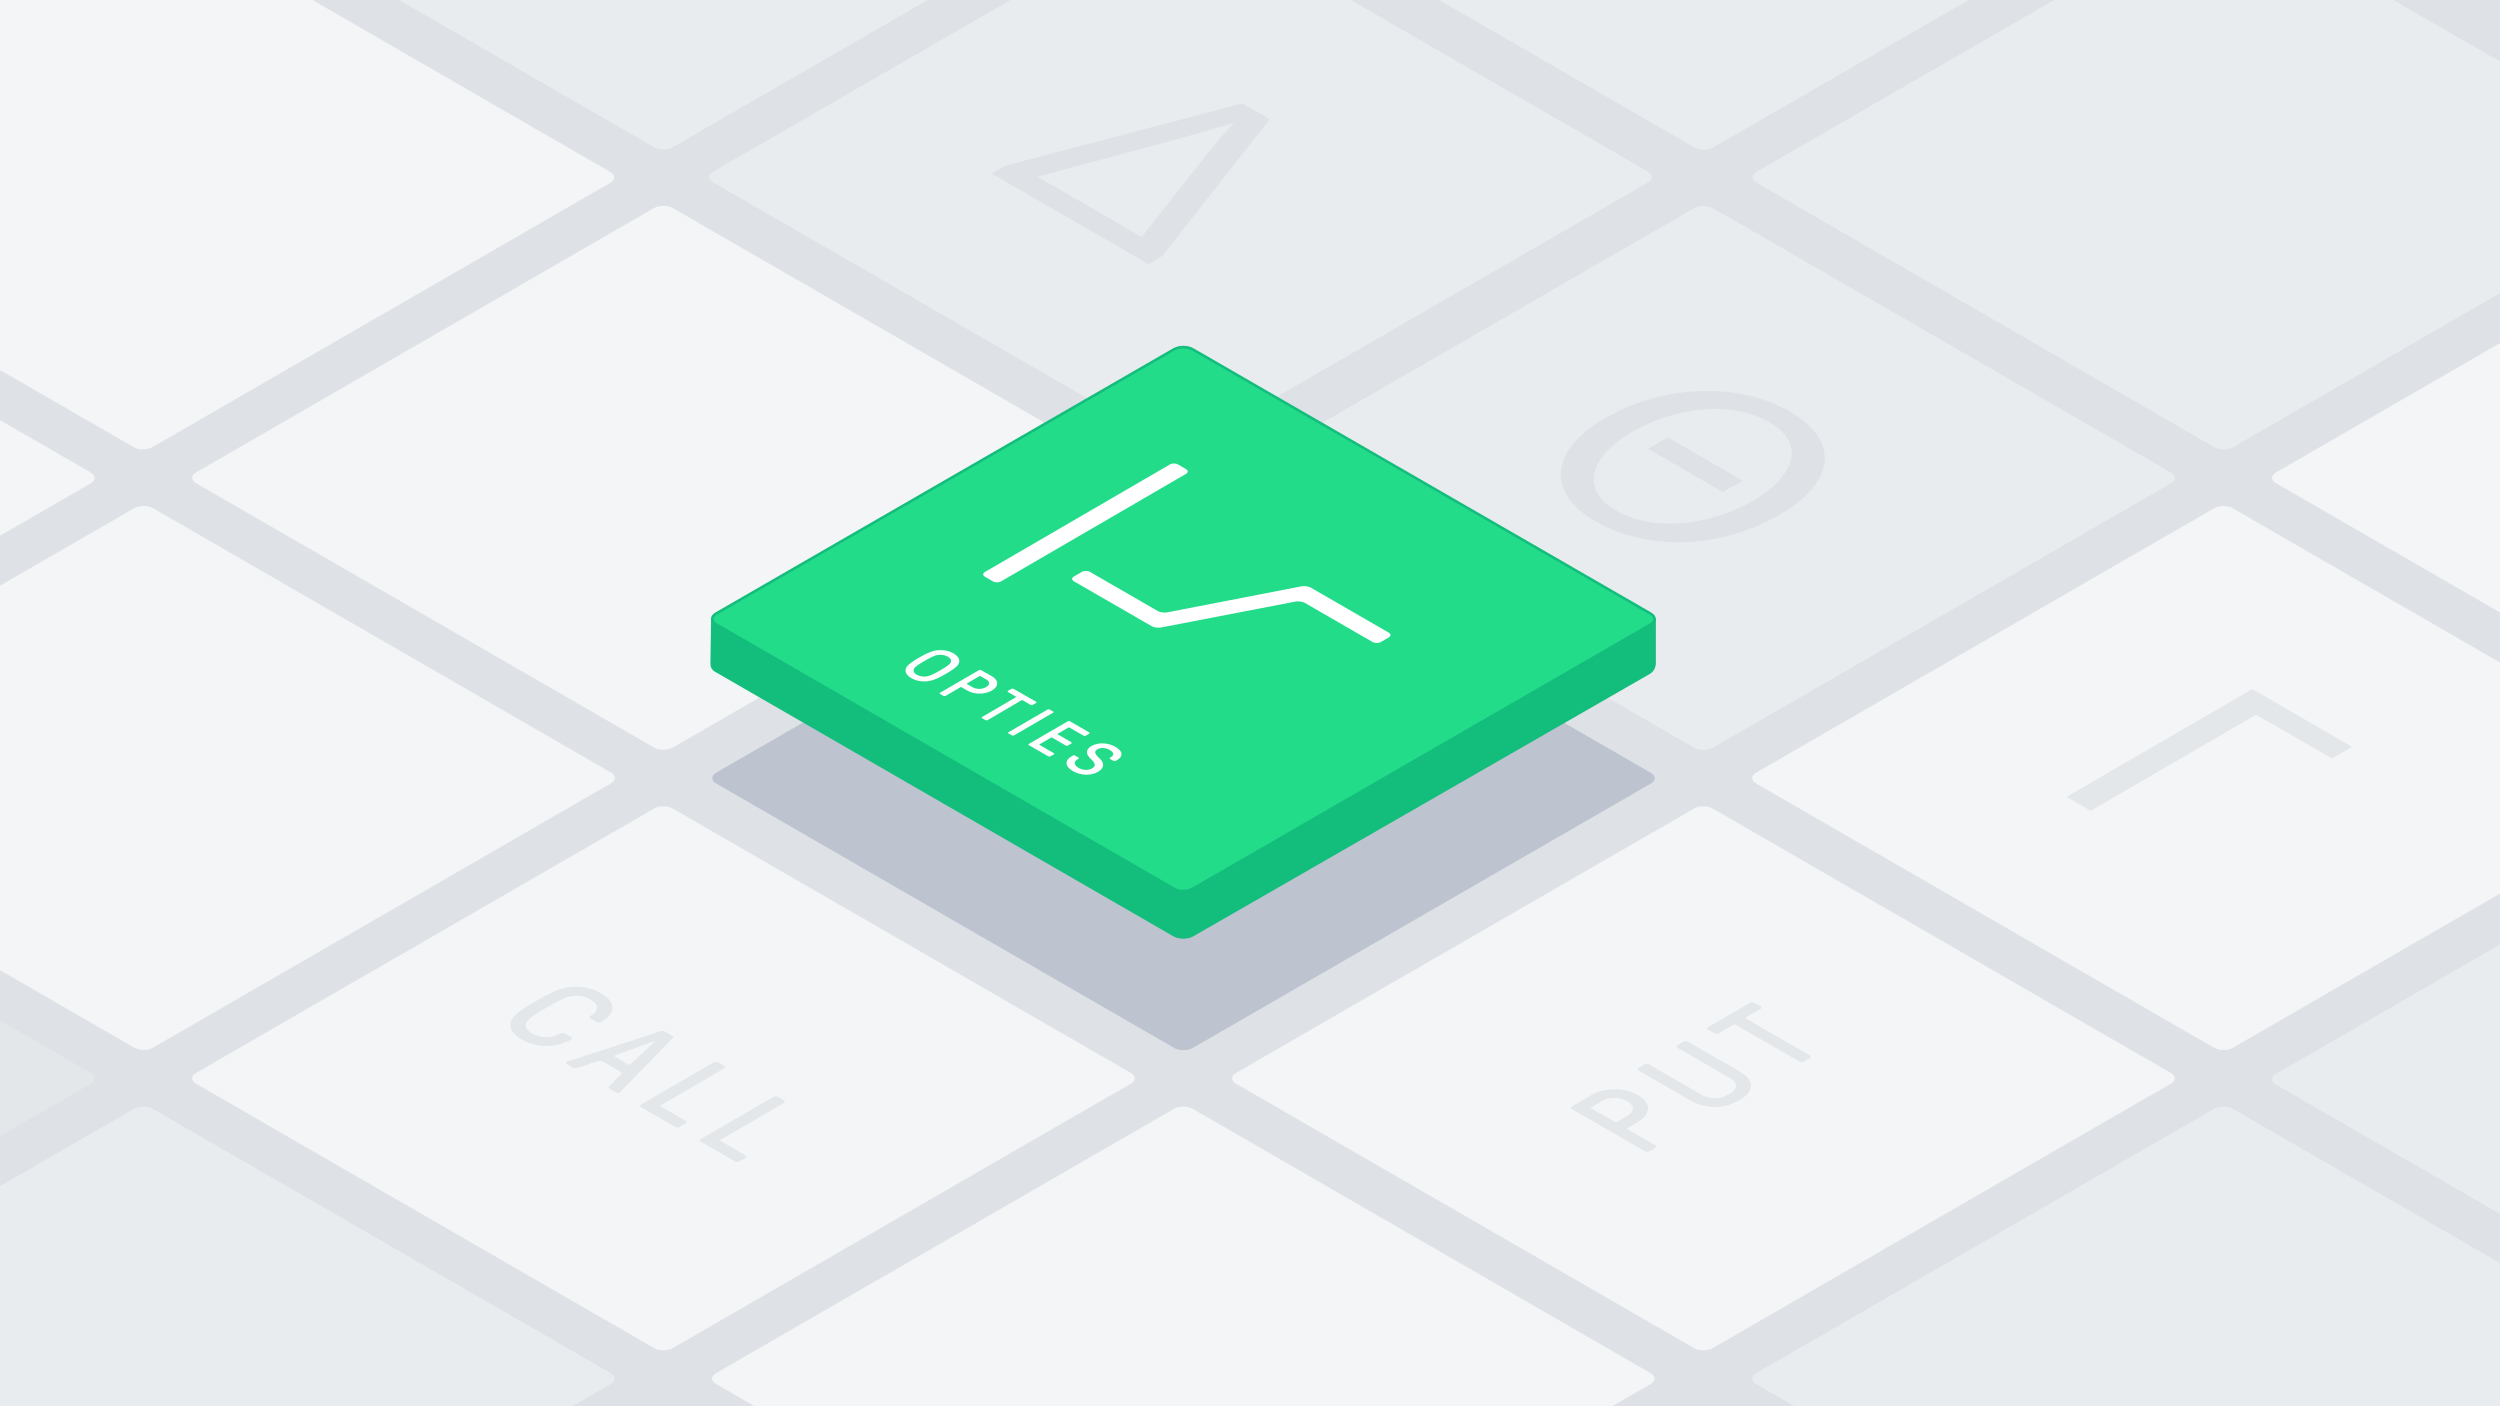 <svg xmlns="http://www.w3.org/2000/svg" xmlns:xlink="http://www.w3.org/1999/xlink" viewBox="0 0 1920 1080" xmlns:v="https://vecta.io/nano"><path d="M-23.4-13.2h1966.9v1106.4H-23.4z" fill="#dee2e6"/><path d="M502.3 1035.3c4 2.3 10.4 2.3 14.4 0l351.7-203c4-2.3 4-6 0-8.3L516.7 621c-4-2.3-10.4-2.3-14.4 0L150.6 824c-4 2.3-4 6 0 8.3l351.7 203z" fill="#f4f5f7"/><use xlink:href="#A" fill="#e9ecef"/><path d="M-296.4 1035.3c4 2.3 10.4 2.3 14.4 0l351.7-203c4-2.3 4-6 0-8.3L-282 621c-4-2.3-10.4-2.3-14.4 0l-351.7 203c-4 2.3-4 6 0 8.3l351.7 203z" fill="#e3e7ea"/><use xlink:href="#A" x=".2" y="-461.3" fill="#f4f5f7"/><g fill="#e9ecef"><use xlink:href="#A" x="1198.4" y="-1152.7"/><use xlink:href="#A" x="796.6" y="-922.8"/></g><path d="M901.7 804.8c4 2.3 10.4 2.3 14.4 0l351.7-203c4-2.3 4-6 0-8.3l-351.7-203c-4-2.3-10.4-2.3-14.4 0L550 593.4c-4 2.3-4 6 0 8.3l351.7 203.1z" fill="#bdc4d0"/><g fill="#f4f5f7"><path d="M901.6 1265.9c4 2.3 10.4 2.3 14.4 0l351.7-203c4-2.3 4-6 0-8.3L916 851.6c-4-2.3-10.4-2.3-14.4 0l-351.7 203c-4 2.3-4 6 0 8.3l351.7 203z"/><use xlink:href="#A" x="1597.5" y="-461.2"/></g><use xlink:href="#A" x="1198.2" y="-691.7" fill="#e9ecef"/><path d="M1301 1035.3c4 2.3 10.4 2.3 14.4 0l351.7-203c4-2.3 4-6 0-8.3l-351.7-203c-4-2.3-10.4-2.3-14.4 0L949.3 824c-4 2.3-4 6 0 8.3l351.7 203z" fill="#f4f5f7"/><g fill="#e9ecef"><path d="M1700.6 343.4c4 2.3 10.4 2.3 14.4 0l351.7-203c4-2.3 4-6 0-8.3L1715-71c-4-2.3-10.4-2.3-14.4 0L1349 132c-4 2.3-4 6 0 8.3l351.6 203.1z"/><use xlink:href="#A" x="1597.5"/><use xlink:href="#A" x="1996.8" y="-229.9"/></g><g fill="#f4f5f7"><use xlink:href="#A" x="1996.8" y="-691.8"/><use xlink:href="#A" x="399.4" y="-691.8"/><path d="M102.6 343.4c4 2.3 10.4 2.3 14.4 0l351.7-203c4-2.3 4-6 0-8.3L117-71c-4-2.3-10.4-2.3-14.4 0L-249 132c-4 2.3-4 6 0 8.3l351.6 203.1z"/></g><path d="M502.3 113c4 2.3 10.4 2.3 14.4 0L868.3-90c4-2.3 4-6 0-8.3l-351.7-203c-4-2.3-10.4-2.3-14.4 0l-351.7 203c-4 2.3-4 6 0 8.3l351.8 203z" fill="#e9ecef"/><use xlink:href="#A" x="-399.3" y="-691.7" fill="#f4f5f7"/><g fill="#e3e7ea"><use xlink:href="#B"/><path d="M461.5 762.8c11.6 6.7 12 15.2 0 22.2-.8.5-2.4.4-3.2-.1l-4.8-2.7c-.9-.5-.9-1.4 0-2 6.9-4 6.7-8.8-.1-12.7-4.4-2.6-10.1-3.3-15.4-2.2-5 1-12.2 5-18.5 8.7-6.3 3.6-13.1 7.8-14.9 10.7-1.8 3-.6 6.3 3.9 8.9 6.7 3.9 15 4 21.9 0 .9-.5 2.5-.5 3.4 0l4.8 2.7c.9.5 1 1.4.2 1.9-12 7-26.7 6.7-38.3 0-8.5-4.9-10.1-10.8-7.1-15.7 2.8-4.6 10-8.8 17.8-13.4 7.9-4.6 15.2-8.8 23.1-10.4 8.5-1.7 18.7-.8 27.2 4.1zm15.3 75.4c-.4.4-.7.7-1.2 1-.6.3-1.8.3-2.6-.2l-4.9-2.8c-.8-.4-.9-1.1-.3-1.7l9.2-9.7c.6-.5.3-1.2-.4-1.6l-14.1-8.2c-.8-.4-1.8-.5-2.8-.2l-16.7 5.4c-1 .3-2.1.2-2.9-.2l-4.9-2.8c-.8-.5-.9-1.2-.3-1.5.5-.3.9-.4 1.7-.7l70.9-23.1a4.13 4.13 0 0 1 2.9.2l6 3.4c.8.4.9 1.1.3 1.7l-39.9 41zm5.8-20.6c.5.3 1.1.3 1.6-.2l18.1-16.9c.3-.2.3-.4.2-.5l-.2-.1c-.2-.1-.4 0-.8.1l-29.1 10.5c-.9.3-.8.6-.2.9l10.4 6.2" enable-background="new"/><use xlink:href="#B" x="45.9" y="26.5"/><path d="M1352.2 772.8c.9.5.9 1.4 0 2l-11.2 6.5c-.5.3-.5.7 0 1l49 28.3c.9.5.9 1.4 0 2l-4.6 2.7c-.9.5-2.5.5-3.4 0l-49-28.3a1.72 1.72 0 0 0-1.7 0l-11.3 6.5c-.9.5-2.5.5-3.4 0l-4.7-2.7c-.9-.5-.9-1.4 0-2l32.1-18.7c.9-.5 2.5-.5 3.4 0l4.8 2.7zm-16.6 49.8c12.8 7.4 11.5 15.8.4 22.3-11.8 6.8-25.7 7.2-38.4-.1l-39.3-22.7c-.9-.5-.9-1.4 0-2l4.6-2.7c.9-.5 2.5-.5 3.4 0l40.2 23.2c7.7 4.4 15.1 3.3 21.5-.3 7.3-4.2 6.8-8.8.5-12.4l-40.2-23.2c-.9-.5-.9-1.4 0-2l4.6-2.7c.9-.5 2.5-.5 3.4 0l39.3 22.6zm-64.3 56.9c.9.5.9 1.4 0 2l-4.6 2.7c-.9.5-2.5.5-3.4 0l-56.2-32.4c-.9-.5-.9-1.4 0-2l15.2-8.8c10.2-5.9 25.3-5.9 35.6 0s10.3 14.7.1 20.6l-8 4.7c-.5.3-.5.7 0 1l21.3 12.2zm-29.4-17.9l8-4.7c5.6-3.2 5.5-7.8-.3-11.2-5.8-3.3-13.7-3.4-19.3-.1l-8 4.7c-.5.3-.5.7 0 1l17.9 10.3c.5.2 1.2.2 1.7 0"/></g><use xlink:href="#C" fill="#13bd7c"/><use xlink:href="#C" fill="none" stroke="#13bd7c" stroke-width="2" stroke-miterlimit="10"/><use xlink:href="#D" fill="#22dc8a"/><use xlink:href="#D" fill="none" stroke="#13bd7c" stroke-width="2" stroke-miterlimit="10"/><path d="M736 510.2c-1.4 2.4-5.2 4.7-9.4 7.2-4.2 2.4-8.2 4.6-12.3 5.5-4.5.9-9.9.5-14.4-2.1s-5.3-5.8-3.7-8.4c1.4-2.4 5.2-4.7 9.4-7.2 4.2-2.4 8.2-4.6 12.3-5.5 4.5-.9 9.9-.5 14.4 2.1s5.3 5.8 3.7 8.4zm-23.8 9.2c2.8-.5 6.6-2.7 9.9-4.6s7.1-4.2 7.9-5.8c.9-1.6.4-3.3-2.1-4.7s-5.3-1.7-8.1-1.2-6.6 2.7-9.9 4.6-7.1 4.2-7.9 5.8-.4 3.3 2.1 4.7 5.4 1.7 8.1 1.2m49.5-.1c5.5 3.2 5.5 7.8.1 11s-13.5 3.2-19 0l-4.3-2.5c-.3-.2-.6-.2-.9 0l-11.3 6.6c-.5.3-1.3.3-1.8 0L722 533c-.5-.3-.5-.8 0-1l29.8-17.3c.5-.3 1.3-.3 1.8 0l8.1 4.6zm-14.7 8.5c3 1.7 7.2 1.7 10.3-.1s3.1-4.2.1-5.9l-4.3-2.5c-.3-.2-.6-.2-.9 0l-9.5 5.5c-.3.2-.3.4 0 .5l4.3 2.5m61.7 18.6c.5.3.5.8 0 1l-29.8 17.3c-.5.3-1.3.3-1.8 0l-2.5-1.4c-.5-.3-.5-.8 0-1l29.8-17.3c.5-.3 1.3-.3 1.8 0l2.5 1.4zm-13-7.5c.5.3.5.8 0 1l-2.5 1.4c-.5.3-1.3.3-1.8 0l-6-3.5c-.3-.2-.6-.2-.9 0L758.6 553c-.5.3-1.3.3-1.8 0l-2.5-1.4c-.5-.3-.5-.8 0-1l25.9-15.1c.3-.2.3-.4 0-.5l-6-3.5c-.5-.3-.5-.8 0-1l2.5-1.4c.5-.3 1.3-.3 1.8 0l17.2 9.8zm61 34.7c5.8 3.4 6.2 7.3.8 10.4l-.6.3c-.5.3-1.3.3-1.8 0l-2.5-1.4c-.5-.3-.5-.8 0-1.1l.6-.3c2.7-1.6 2.3-3.6-.9-5.5s-6.8-2-9.4-.6c-2.8 1.6-2.4 3.5 1.8 7.3 3.8 3.5 3.2 7.4-1.5 10.1-5.4 3.1-13.2 2.9-19.2-.6-6.2-3.6-6.6-8.1-.8-11.5l.7-.4c.5-.3 1.3-.3 1.8 0l2.5 1.5c.5.3.5.8 0 1l-.7.4c-3.1 1.8-2.7 4.4.8 6.5 3.3 1.9 7.5 2.1 10.3.5 3.1-1.8 2.9-3.9-.7-7.2-4.1-3.8-4.4-7.3.5-10.2 5.4-2.9 12.7-2.4 18.3.8zm-20.2-11.1c.5.3.5.8 0 1L834 565c-.5.3-1.3.3-1.8 0l-10.8-6.2c-.3-.2-.6-.2-.9 0l-8.1 4.7c-.3.2-.3.4 0 .5l10.3 6c.5.3.5.8 0 1.1l-2.5 1.4c-.5.3-1.3.3-1.8 0l-10.3-6c-.3-.2-.6-.2-.9 0l-8.8 5.1c-.3.2-.3.4 0 .5l10.9 6.3c.5.3.5.8 0 1l-2.5 1.4c-.5.3-1.3.3-1.8 0l-14.8-8.5c-.5-.3-.5-.8 0-1L820 554c.5-.3 1.3-.3 1.8 0l14.7 8.5z" fill="#fff"/><g fill="#dee2e6"><path d="M1265.6 344.7l15.2-8.9 57.7 33.3-15.3 8.9zm108.8-28.8c39.2 22.6 34.9 54.7-7.4 79.3-49.1 28.5-105.1 26.3-141.5 5.3-38.3-22.1-35.7-54.4 7.4-79.5 45.3-26.3 103.2-27.2 141.5-5.1zm-133.2 76.2c29.6 17.1 73 11.1 105.4-7.7 28.3-16.5 43-42.3 12.2-60.1-31.1-17.9-74.9-10.2-105.8 7.7-30 17.5-41.1 43.2-11.8 60.1" enable-background="new"/><path d="M975.2 91.5l-82.6 105.2-10.6 6.1-120.5-69.5 10.4-6 182.2-47.9 21.1 12.1zm-178.4 44.2l80 46.2 49.3-62.4c6.3-7.9 14.5-17.8 21.1-24.6l-.6-.4c-9.3 2.9-25 7.6-38.5 11.3l-111.3 29.9"/></g><path d="M1806.5 573.6l-15.5 8.9-58.3-33.6-127 73.8-18.6-10.7 142.6-82.8z" fill="#e3e7ea"/><path d="M1066.6 485.9c1.7 1 1.7 2.6 0 3.6l-6.2 3.6c-1.7 1-4.5 1-6.2 0l-52.1-30.1c-2-1-4.7-1.4-7.2-1l-103.2 19.9c-2.6.4-5.3 0-7.2-1l-59.8-34.5c-1.7-1-1.7-2.6 0-3.6l6.2-3.6c1.7-1 4.5-1 6.2 0l52.1 30.1c2 1 4.7 1.4 7.2 1l103.1-20c2.6-.4 5.3 0 7.2 1l59.9 34.6zM910.9 360.3c1.7 1 1.7 2.6 0 3.6l-142.1 82.6c-1.7 1-4.5 1-6.2 0l-6.2-3.6c-1.7-1-1.7-2.6 0-3.6l142.1-82.6c1.7-1 4.5-1 6.2 0l6.2 3.6z" fill="#fff"/><defs><path id="A" d="M102.9 1265.9c4 2.3 10.4 2.3 14.4 0l351.7-203c4-2.3 4-6 0-8.3l-351.7-203c-4-2.3-10.4-2.3-14.4 0l-351.7 203c-4 2.3-4 6 0 8.3l351.7 203z"/><path id="B" d="M556.2 818.5c.9.5.9 1.4 0 2l-48.6 28.3c-.5.3-.5.7 0 1l19.1 11c.9.5.9 1.4 0 2l-4.7 2.7c-.9.5-2.5.5-3.4 0l-26.3-15.2c-.9-.5-.9-1.4 0-2l55.8-32.4c.9-.5 2.5-.5 3.4 0l4.7 2.6z"/><path id="C" d="M901.6 718.2c4 2.3 10.5 2.3 14.4 0l350.4-201.4c2.7-1.5 4.3-4.4 4.3-7.5v-33.8c0-.1 0-.1-.1-.1l-354.4-182c-4.1-2.1-10.7-2.1-14.8 0L564.1 468.9c-4.1 2.1-11 4.8-15.4 6.1l-1.3.4c-.2 0-.3.2-.3.4l-.5 34.2c0 2 1 3.9 2.8 4.9l352.2 203.3z"/><path id="D" d="M901.6 682.6c4 2.3 10.4 2.3 14.4 0l351.7-203c4-2.3 4-6 0-8.3L916 268.3c-4-2.3-10.4-2.3-14.4 0L550 471.2c-4 2.3-4 6 0 8.3l351.6 203.1z"/></defs></svg>